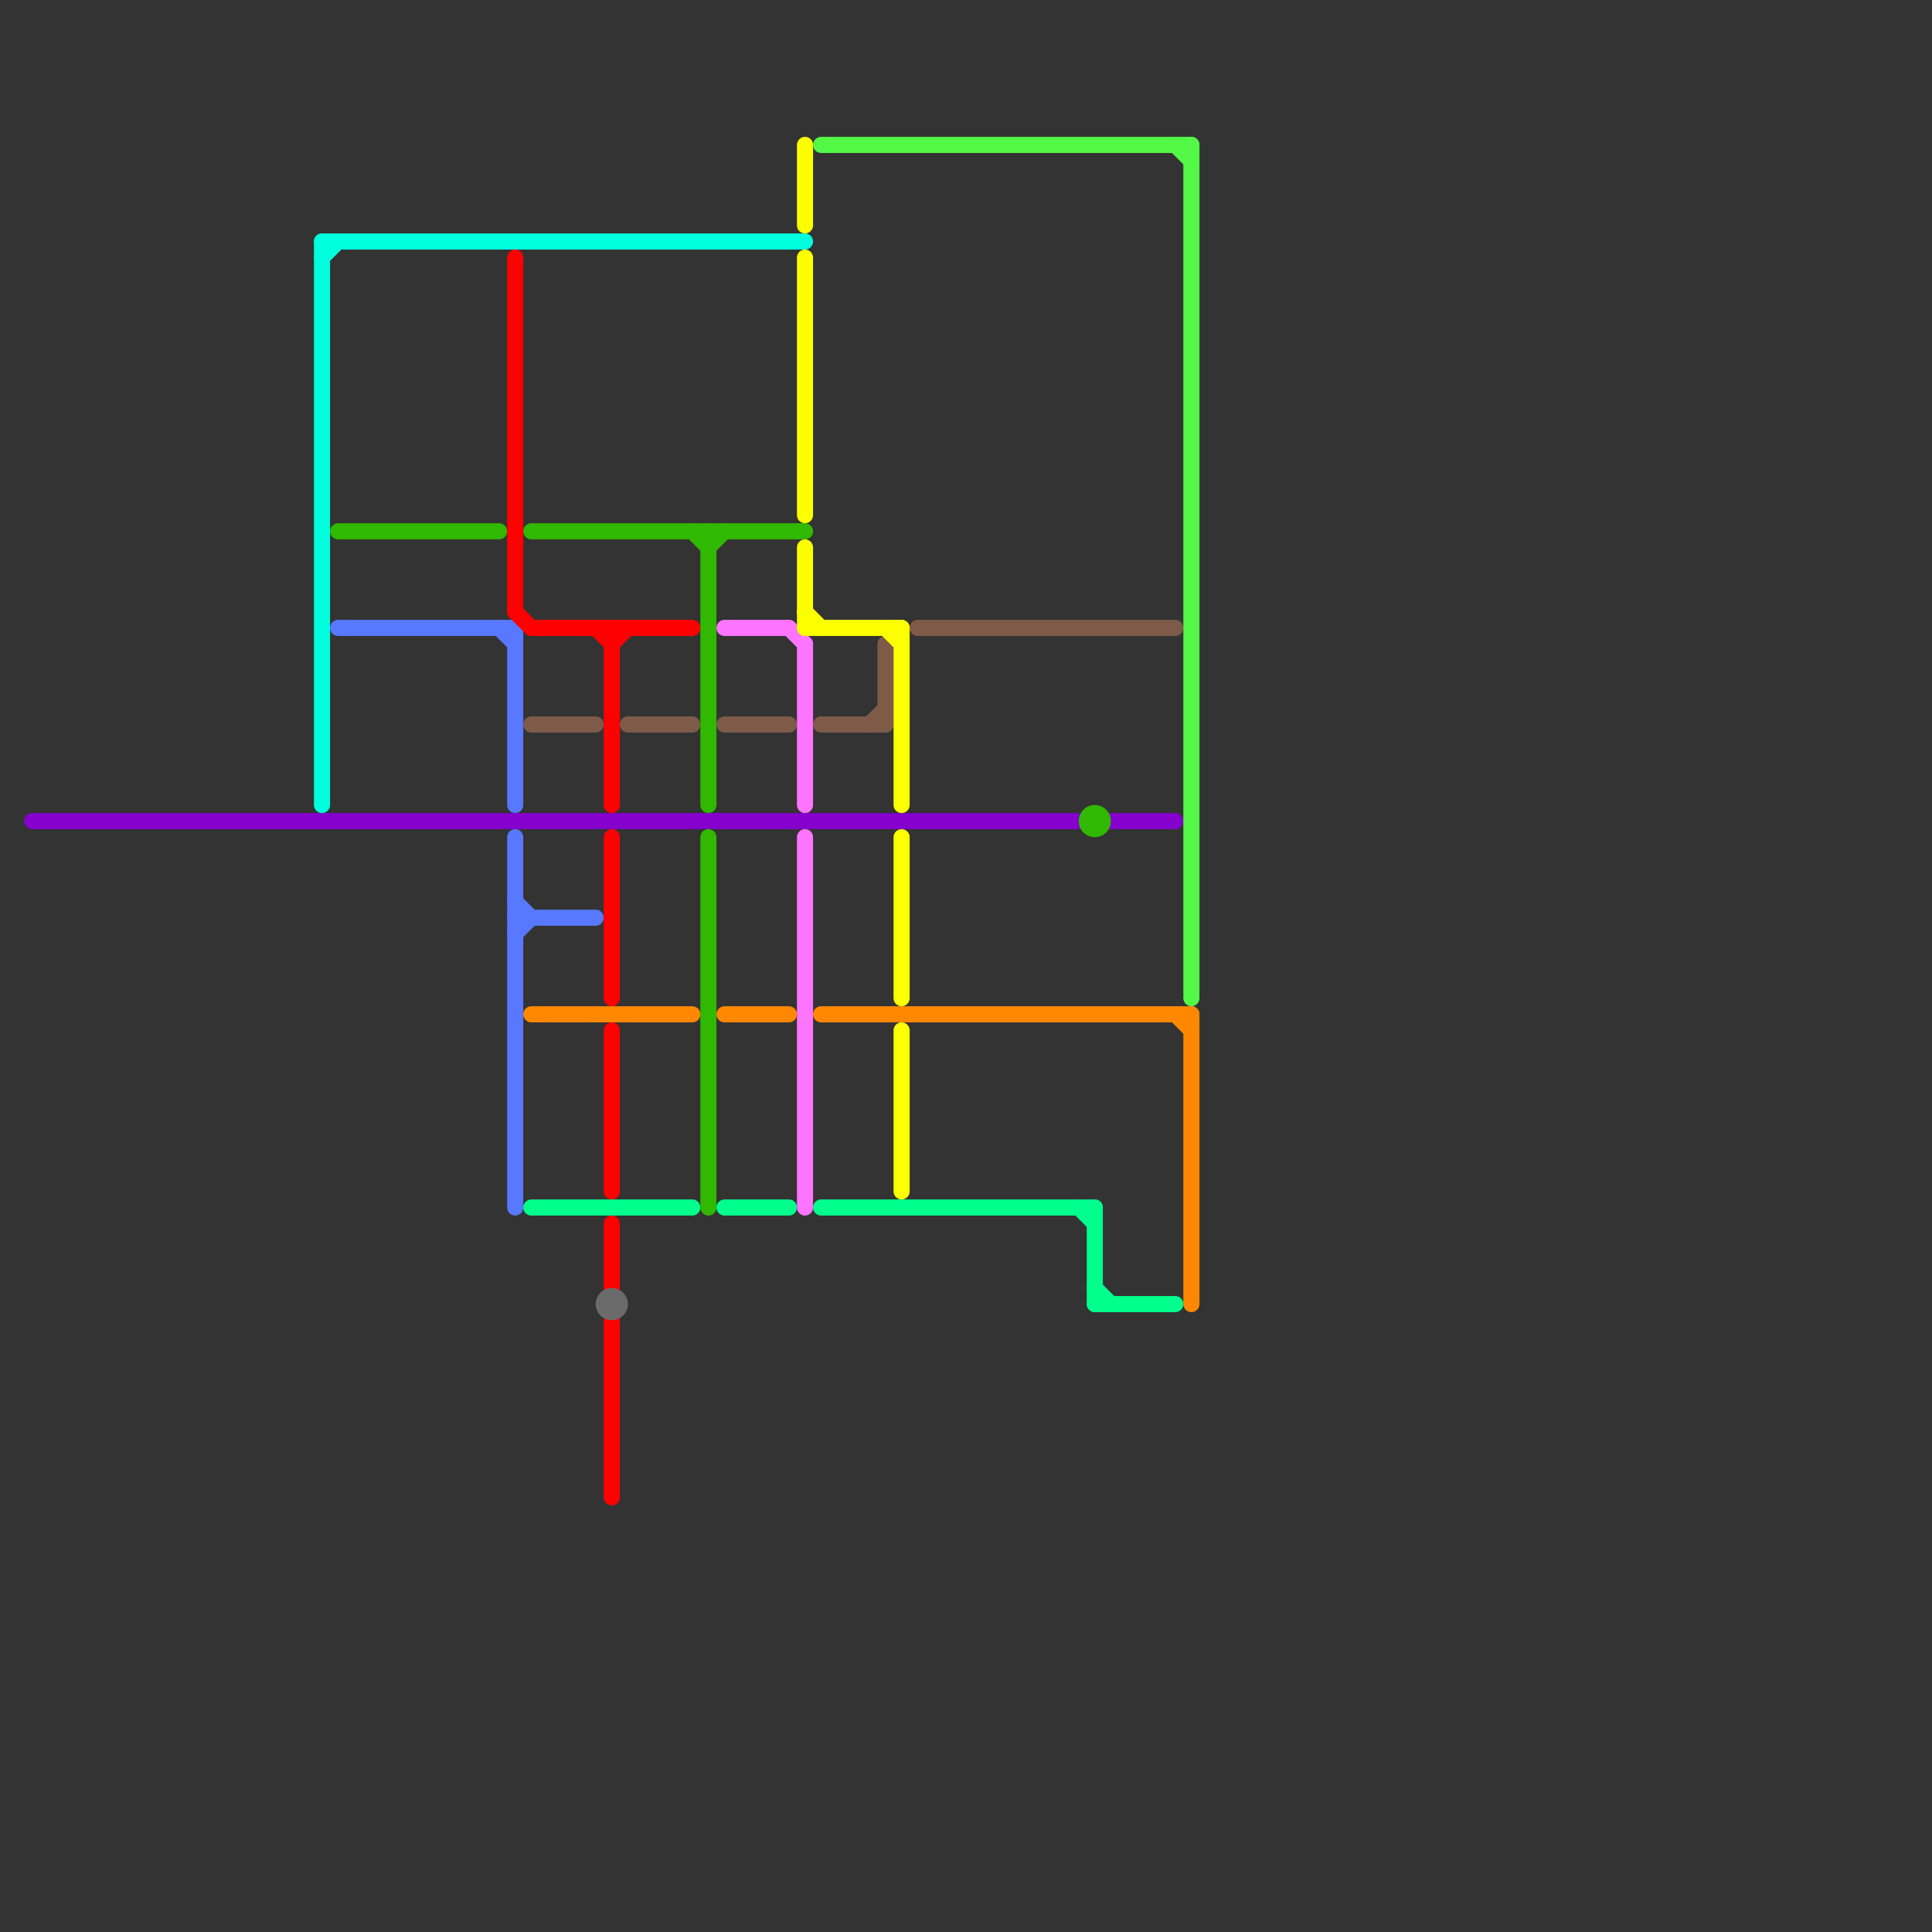 
<svg version="1.1" xmlns="http://www.w3.org/2000/svg" viewBox="0 0 120 120">
<rect x="0" y="0" width="120" height="120" fill="#333333" stroke="none"/>
<style>text { font: 1px Helvetica; font-weight: 600; white-space: pre; dominant-baseline: central; } line { stroke-width: 1; fill: none; stroke-linecap: round; stroke-linejoin: round; } .c0 { stroke: #8500cc } .c1 { stroke: #00ffdd } .c2 { stroke: #31b800 } .c3 { stroke: #5778ff } .c4 { stroke: #ff0000 } .c5 { stroke: #7e5b49 } .c6 { stroke: #ff8800 } .c7 { stroke: #00ff8c } .c8 { stroke: #6b6b6b } .c9 { stroke: #fd75ff } .c10 { stroke: #fbff00 } .c11 { stroke: #54f948 }</style><defs><g id="wm-xf"><circle r="1.2" fill="#000"/><circle r="0.9" fill="#fff"/><circle r="0.6" fill="#000"/><circle r="0.3" fill="#fff"/></g><g id="wm"><circle r="0.6" fill="#000"/><circle r="0.3" fill="#fff"/></g></defs><line class="c0" x1="2" y1="51" x2="67" y2="51"/><line class="c0" x1="69" y1="51" x2="73" y2="51"/><line class="c1" x1="20" y1="15" x2="50" y2="15"/><line class="c1" x1="20" y1="15" x2="20" y2="50"/><line class="c1" x1="20" y1="16" x2="21" y2="15"/><line class="c2" x1="43" y1="33" x2="44" y2="34"/><line class="c2" x1="21" y1="33" x2="31" y2="33"/><line class="c2" x1="44" y1="34" x2="45" y2="33"/><line class="c2" x1="44" y1="33" x2="44" y2="50"/><line class="c2" x1="33" y1="33" x2="50" y2="33"/><line class="c2" x1="44" y1="52" x2="44" y2="75"/><circle cx="68" cy="51" r="1" fill="#31b800" /><line class="c3" x1="32" y1="58" x2="33" y2="57"/><line class="c3" x1="31" y1="39" x2="32" y2="40"/><line class="c3" x1="21" y1="39" x2="32" y2="39"/><line class="c3" x1="32" y1="57" x2="37" y2="57"/><line class="c3" x1="32" y1="39" x2="32" y2="50"/><line class="c3" x1="32" y1="56" x2="33" y2="57"/><line class="c3" x1="32" y1="52" x2="32" y2="75"/><line class="c4" x1="33" y1="39" x2="43" y2="39"/><line class="c4" x1="32" y1="38" x2="33" y2="39"/><line class="c4" x1="38" y1="40" x2="39" y2="39"/><line class="c4" x1="38" y1="39" x2="38" y2="50"/><line class="c4" x1="37" y1="39" x2="38" y2="40"/><line class="c4" x1="38" y1="64" x2="38" y2="74"/><line class="c4" x1="38" y1="82" x2="38" y2="93"/><line class="c4" x1="38" y1="52" x2="38" y2="62"/><line class="c4" x1="32" y1="16" x2="32" y2="38"/><line class="c4" x1="38" y1="76" x2="38" y2="80"/><line class="c5" x1="57" y1="39" x2="73" y2="39"/><line class="c5" x1="45" y1="45" x2="49" y2="45"/><line class="c5" x1="39" y1="45" x2="43" y2="45"/><line class="c5" x1="54" y1="45" x2="55" y2="44"/><line class="c5" x1="51" y1="45" x2="55" y2="45"/><line class="c5" x1="55" y1="40" x2="55" y2="45"/><line class="c5" x1="33" y1="45" x2="37" y2="45"/><line class="c6" x1="33" y1="63" x2="43" y2="63"/><line class="c6" x1="45" y1="63" x2="49" y2="63"/><line class="c6" x1="73" y1="63" x2="74" y2="64"/><line class="c6" x1="51" y1="63" x2="74" y2="63"/><line class="c6" x1="74" y1="63" x2="74" y2="81"/><line class="c7" x1="68" y1="75" x2="68" y2="81"/><line class="c7" x1="67" y1="75" x2="68" y2="76"/><line class="c7" x1="68" y1="81" x2="73" y2="81"/><line class="c7" x1="45" y1="75" x2="49" y2="75"/><line class="c7" x1="51" y1="75" x2="68" y2="75"/><line class="c7" x1="33" y1="75" x2="43" y2="75"/><line class="c7" x1="68" y1="80" x2="69" y2="81"/><circle cx="38" cy="81" r="1" fill="#6b6b6b" /><line class="c9" x1="50" y1="52" x2="50" y2="75"/><line class="c9" x1="45" y1="39" x2="49" y2="39"/><line class="c9" x1="50" y1="40" x2="50" y2="50"/><line class="c9" x1="49" y1="39" x2="50" y2="40"/><line class="c10" x1="50" y1="16" x2="50" y2="32"/><line class="c10" x1="56" y1="52" x2="56" y2="62"/><line class="c10" x1="56" y1="64" x2="56" y2="74"/><line class="c10" x1="50" y1="9" x2="50" y2="14"/><line class="c10" x1="50" y1="34" x2="50" y2="39"/><line class="c10" x1="50" y1="38" x2="51" y2="39"/><line class="c10" x1="55" y1="39" x2="56" y2="40"/><line class="c10" x1="50" y1="39" x2="56" y2="39"/><line class="c10" x1="56" y1="39" x2="56" y2="50"/><line class="c11" x1="73" y1="9" x2="74" y2="10"/><line class="c11" x1="74" y1="9" x2="74" y2="62"/><line class="c11" x1="51" y1="9" x2="74" y2="9"/>
</svg>
